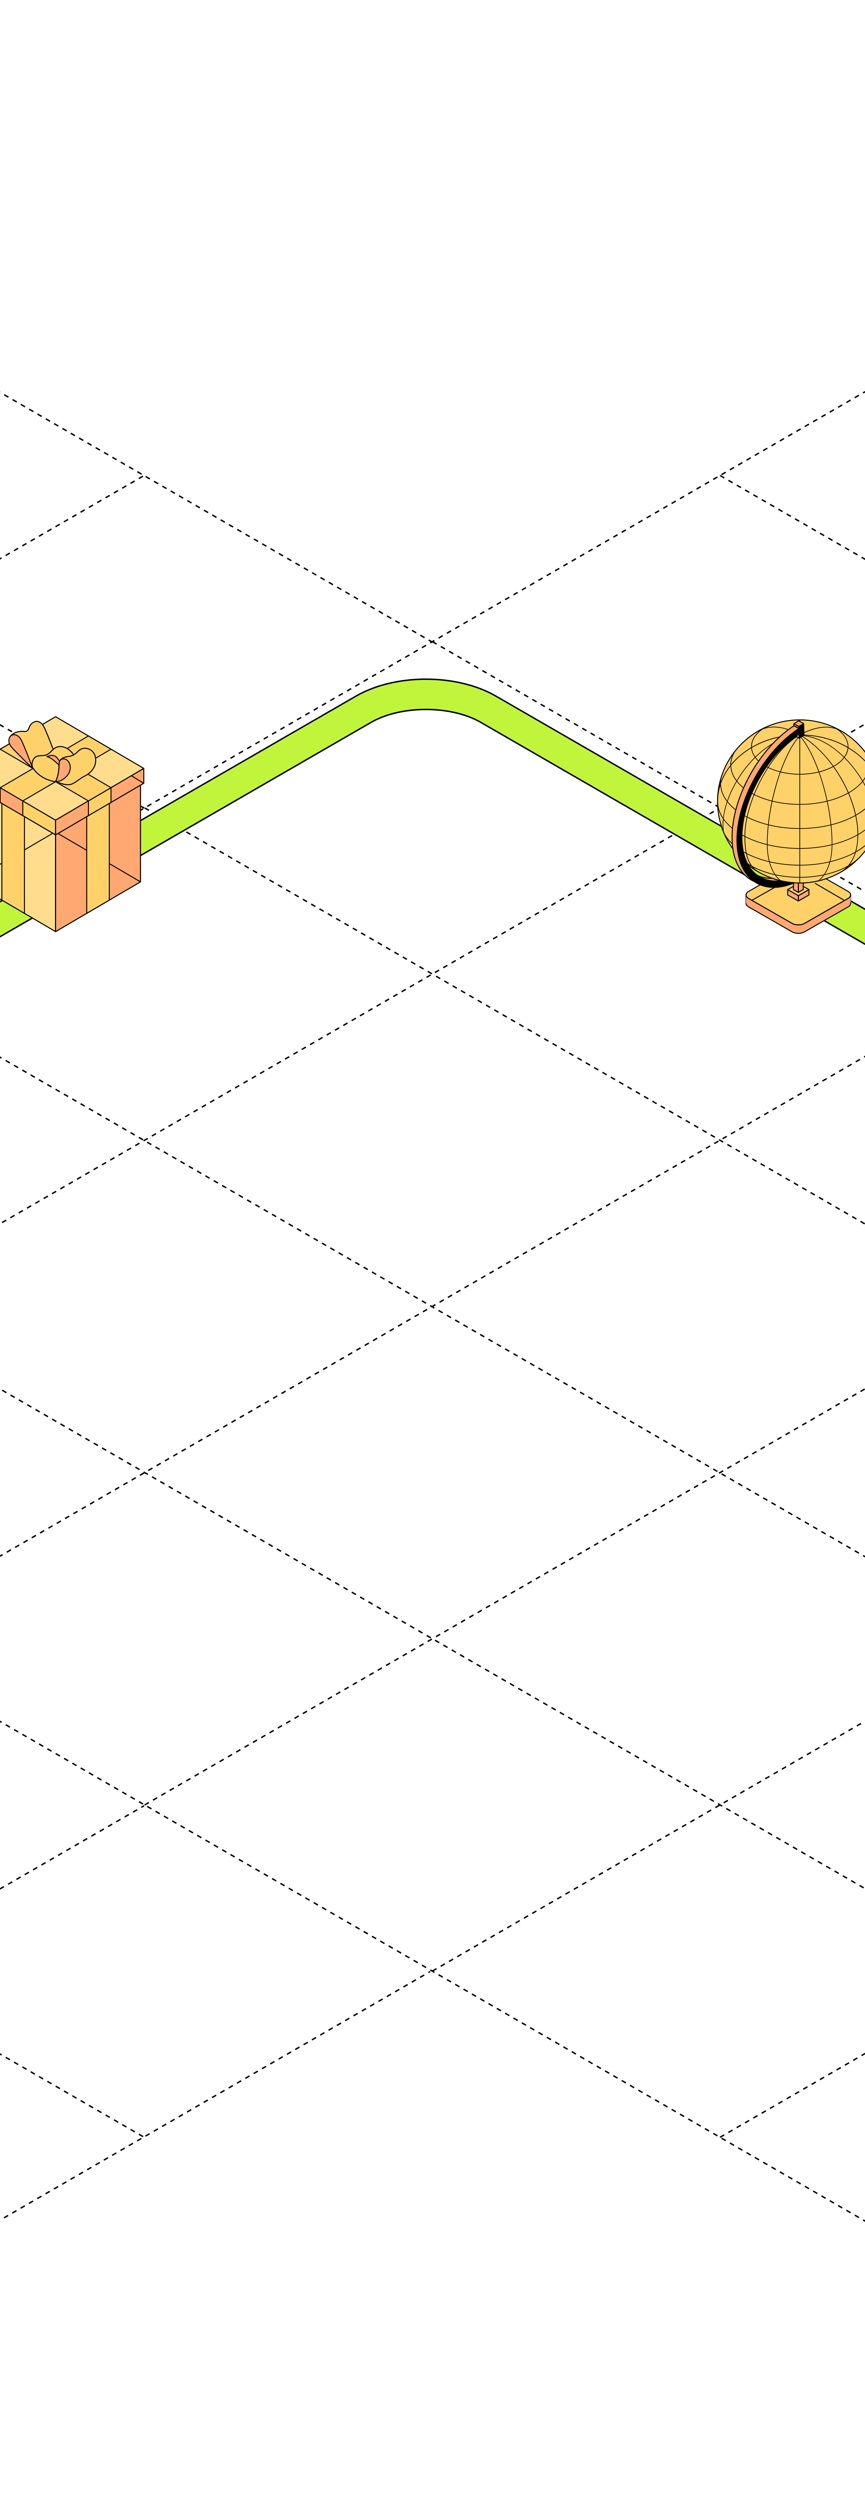 <?xml version="1.0" encoding="UTF-8"?> <svg xmlns="http://www.w3.org/2000/svg" width="360" height="1040" viewBox="0 0 360 1040" fill="none"><g clip-path="url(#clip0_4344_13853)"><path d="M-298.977 543.469L898.363 1234.75" stroke="black" stroke-width="0.6" stroke-linejoin="round" stroke-dasharray="2 2"></path><path d="M-179.219 474.328L1018.12 1165.61" stroke="black" stroke-width="0.6" stroke-linejoin="round" stroke-dasharray="2 2"></path><path d="M-60 405.156L1137.85 1096.49" stroke="black" stroke-width="0.6" stroke-linejoin="round" stroke-dasharray="2 2"></path><path d="M60.227 336.086L1257.57 1027.37" stroke="black" stroke-width="0.6" stroke-linejoin="round" stroke-dasharray="2 2"></path><path d="M179.984 266.945L1377.32 958.23" stroke="black" stroke-width="0.6" stroke-linejoin="round" stroke-dasharray="2 2"></path><path d="M299.703 197.82L1497.04 889.105" stroke="black" stroke-width="0.6" stroke-linejoin="round" stroke-dasharray="2 2"></path><path d="M299.672 889.086L1497.01 197.801" stroke="black" stroke-width="0.6" stroke-linejoin="round" stroke-dasharray="2 2"></path><path d="M179.93 819.953L1377.27 128.668" stroke="black" stroke-width="0.6" stroke-linejoin="round" stroke-dasharray="2 2"></path><path d="M60.211 750.836L1257.55 59.551" stroke="black" stroke-width="0.6" stroke-linejoin="round" stroke-dasharray="2 2"></path><path d="M-59.531 681.703L1137.81 -9.582" stroke="black" stroke-width="0.6" stroke-linejoin="round" stroke-dasharray="2 2"></path><path d="M-179.273 612.57L1018.07 -78.714" stroke="black" stroke-width="0.6" stroke-linejoin="round" stroke-dasharray="2 2"></path><path d="M-298.992 543.445L898.348 -147.839" stroke="black" stroke-width="0.6" stroke-linejoin="round" stroke-dasharray="2 2"></path><path d="M-1137.3 197.82L60.043 889.105" stroke="black" stroke-width="0.6" stroke-linejoin="round" stroke-dasharray="2 2"></path><path d="M-658.367 -78.688L59.998 336.154" stroke="black" stroke-width="0.6" stroke-linejoin="round" stroke-dasharray="2 2"></path><path d="M-538.617 -147.828L179.991 267.155" stroke="black" stroke-width="0.6" stroke-linejoin="round" stroke-dasharray="2 2"></path><path d="M-538.672 1234.73L178.996 820.153" stroke="black" stroke-width="0.6" stroke-linejoin="round" stroke-dasharray="2 2"></path><path d="M-658.391 1165.6L59.999 751.15" stroke="black" stroke-width="0.6" stroke-linejoin="round" stroke-dasharray="2 2"></path><path d="M-1137.34 889.086L60.004 197.801" stroke="black" stroke-width="0.6" stroke-linejoin="round" stroke-dasharray="2 2"></path><path d="M-226.367 513.078L151.289 295.038C165.636 286.755 188.897 286.754 203.246 295.036L580.5 512.772" stroke="black" stroke-width="13.2"></path><path d="M-226.367 513.078L151.289 295.038C165.636 286.755 188.897 286.754 203.246 295.036L580.5 512.772" stroke="#C0F53B" stroke-width="12"></path><path d="M329.71 360.423C331.114 359.619 333.409 359.619 334.807 360.423L352.989 370.83C354.392 371.633 354.392 372.943 352.989 373.747L334.807 384.153C333.404 384.956 331.114 384.956 329.71 384.153L311.529 373.747C310.126 372.943 310.126 371.633 311.529 370.83L329.71 360.423Z" fill="#FED169" stroke="black" stroke-width="0.4" stroke-miterlimit="10" stroke-linejoin="round"></path><path d="M352.985 373.747L334.804 384.154C333.401 384.957 331.11 384.957 329.707 384.154L311.525 373.747C310.865 373.37 310.53 372.881 310.489 372.383C310.48 372.383 310.48 375.69 310.48 375.69C310.439 376.247 310.779 376.821 311.525 377.247L329.707 387.654C331.11 388.457 333.405 388.457 334.804 387.654L352.985 377.247C353.732 376.821 354.067 376.247 354.017 375.686C354.026 375.69 354.026 372.387 354.026 372.387C353.976 372.886 353.641 373.375 352.981 373.752L352.985 373.747Z" fill="#FFA871" stroke="black" stroke-width="0.4" stroke-miterlimit="10" stroke-linejoin="round"></path><path d="M336.675 370.047L332.258 372.578V374.812L336.675 372.286V370.047Z" fill="#FFA871" stroke="black" stroke-width="0.4" stroke-miterlimit="10" stroke-linejoin="round"></path><path d="M327.836 370.047L332.253 372.578V374.812L327.836 372.286V370.047Z" fill="#FFA871" stroke="black" stroke-width="0.4" stroke-miterlimit="10" stroke-linejoin="round"></path><path d="M332.253 367.523L336.671 370.05L332.253 372.581L327.836 370.05L332.253 367.523Z" fill="#FED169" stroke="black" stroke-width="0.4" stroke-miterlimit="10" stroke-linejoin="round"></path><path d="M334.295 370.05L332.258 371.216V364.893L334.295 363.727V370.05Z" fill="#FFA871" stroke="black" stroke-width="0.4" stroke-miterlimit="10" stroke-linejoin="round"></path><path d="M330.211 370.05L332.252 371.216V364.893L330.211 363.727V370.05Z" fill="#FFA871" stroke="black" stroke-width="0.4" stroke-miterlimit="10" stroke-linejoin="round"></path><path d="M298.625 333.391C298.625 314.651 313.946 299.461 332.847 299.461C351.749 299.461 367.07 314.651 367.07 333.391C367.07 352.131 351.749 367.321 332.847 367.321C313.946 367.321 298.625 352.131 298.625 333.391Z" fill="#FED169" stroke="black" stroke-width="0.4" stroke-miterlimit="10" stroke-linejoin="round"></path><path d="M299.939 342.697C300.084 343.195 300.238 343.689 300.401 344.178C300.251 343.684 300.129 343.182 300.052 342.679L299.939 342.697ZM367.066 333.39C367.066 331.999 366.971 330.625 366.808 329.279C366.605 328.162 366.32 327.058 365.953 325.981C365.962 325.514 365.939 325.043 365.894 324.577C365.758 324.078 365.613 323.58 365.455 323.091L365.342 323.118C365.509 323.778 365.605 324.442 365.65 325.11C364.731 322.705 363.405 320.417 361.707 318.298C361.726 316.62 361.3 314.951 360.458 313.349C360.128 312.9 359.788 312.465 359.435 312.034L359.345 312.097C360.657 313.945 361.345 315.924 361.404 317.917C360.164 316.423 358.734 315.009 357.122 313.708C355.85 312.676 354.493 311.742 353.067 310.898C353.072 310.8 353.081 310.697 353.081 310.598C353.081 308.17 351.8 305.859 349.428 303.916C349.718 304.064 349.998 304.221 350.27 304.396L350.365 304.248C348.948 303.409 347.468 302.673 345.934 302.04C346.291 302.22 346.64 302.404 346.975 302.597C347.092 302.664 347.206 302.736 347.319 302.803C343.263 301.69 338.307 302.592 332.993 305.469V299.469C332.944 299.469 332.894 299.469 332.844 299.469C332.794 299.469 332.745 299.469 332.695 299.469V305.464C329.391 303.606 326.186 302.547 323.172 302.332C321.474 302.211 319.89 302.363 318.415 302.772C318.514 302.713 318.609 302.65 318.713 302.592C319.053 302.399 319.406 302.211 319.768 302.031C318.225 302.664 316.744 303.404 315.323 304.243L315.418 304.392C315.694 304.217 315.98 304.055 316.269 303.907C313.893 305.85 312.608 308.161 312.608 310.593C312.608 310.692 312.617 310.795 312.621 310.894C311.195 311.738 309.838 312.671 308.566 313.703C306.954 315.005 305.529 316.414 304.288 317.912C304.347 315.969 305.004 314.035 306.253 312.227L306.153 312.159C305.841 312.545 305.533 312.936 305.239 313.335C304.388 314.942 303.958 316.62 303.976 318.303C302.283 320.421 300.957 322.71 300.038 325.11C300.079 324.455 300.174 323.8 300.337 323.149L300.219 323.122C300.066 323.603 299.925 324.092 299.789 324.581C299.744 325.048 299.722 325.514 299.731 325.981C299.364 327.062 299.079 328.166 298.875 329.284C298.712 330.635 298.617 332.003 298.617 333.395C298.617 334.085 298.644 334.772 298.685 335.45C299.006 337.245 299.753 338.986 300.885 340.637C300.708 342.311 300.695 343.918 300.853 345.425C300.781 345.255 300.708 345.089 300.645 344.919C300.713 345.098 300.785 345.273 300.853 345.452C300.853 345.457 300.853 345.461 300.853 345.466C300.971 345.766 301.088 346.067 301.211 346.363C301.437 346.911 301.681 347.454 301.939 347.988C303.605 350.411 306.122 352.637 309.376 354.499C309.733 354.701 310.096 354.899 310.467 355.092C310.883 357.021 311.517 358.592 312.395 359.875C310.901 358.995 309.58 358.031 308.475 356.994L308.371 357.102C308.864 357.605 309.376 358.094 309.901 358.565C310.707 359.175 311.576 359.754 312.522 360.297C312.621 360.355 312.73 360.409 312.829 360.463C313.219 360.948 313.649 361.383 314.119 361.783C314.712 362.168 315.323 362.536 315.943 362.886L316.025 362.738C315.083 362.227 314.273 361.607 313.576 360.867C316.265 362.258 319.306 363.308 322.524 364.013C323.167 364.924 323.887 365.709 324.674 366.333C324.801 366.364 324.928 366.391 325.055 366.418L325.109 366.346C324.294 365.749 323.561 364.982 322.909 364.089C326.059 364.748 329.373 365.09 332.69 365.099V367.307C332.74 367.307 332.79 367.307 332.839 367.307C332.889 367.307 332.939 367.307 332.989 367.307V365.099C336.262 365.09 339.534 364.758 342.648 364.111C342.001 364.991 341.272 365.749 340.466 366.342L340.539 366.436C340.643 366.413 340.751 366.387 340.855 366.364C341.652 365.736 342.381 364.95 343.033 364.031C346.369 363.308 349.514 362.222 352.28 360.768C351.496 361.545 350.627 362.204 349.659 362.734L349.74 362.882C350.401 362.509 351.053 362.119 351.686 361.701C352.194 361.28 352.669 360.822 353.108 360.319C353.126 360.31 353.144 360.301 353.158 360.292C354.108 359.745 354.986 359.161 355.792 358.551C356.312 358.084 356.815 357.596 357.308 357.097L357.204 356.99C356.195 357.937 355 358.825 353.664 359.642C354.746 358.219 355.588 356.514 356.177 354.562C356.217 354.539 356.262 354.517 356.303 354.495C359.553 352.632 362.038 350.474 363.704 348.06C363.889 347.678 364.061 347.288 364.233 346.897L364.129 346.839C362.536 349.608 359.897 352.067 356.289 354.158C356.86 352.116 357.159 349.823 357.168 347.306C360.322 345.488 362.78 343.384 364.473 341.09C364.64 342.944 364.6 344.717 364.333 346.35L364.459 346.372C364.532 346.197 364.6 346.018 364.672 345.843C364.88 344.25 364.885 342.544 364.704 340.763C365.885 339.076 366.664 337.289 366.994 335.45C367.035 334.768 367.062 334.081 367.062 333.385L367.066 333.39ZM332.591 306.106C329.735 309.364 326.992 314.529 324.692 320.937C322.982 320.497 321.357 319.923 319.877 319.2C323.584 313.488 327.988 308.727 332.45 306.115C332.5 306.115 332.545 306.11 332.591 306.106ZM321.574 309.189C319.098 310.629 316.64 312.55 314.328 314.812C313.499 313.636 313.019 312.379 312.924 311.087C318.302 307.941 324.846 306.03 331.93 305.877C328.544 306.052 325.064 307.156 321.569 309.189H321.574ZM331.835 306.146C327.675 308.727 323.393 313.277 319.637 319.075C319.324 318.918 319.012 318.765 318.713 318.599C316.885 317.553 315.464 316.342 314.486 315.027C316.79 312.765 319.243 310.854 321.71 309.418C325.127 307.425 328.526 306.344 331.835 306.151V306.146ZM318.569 318.85C318.863 319.016 319.175 319.169 319.483 319.322C318.659 320.6 317.862 321.938 317.102 323.333C315.839 325.636 314.73 327.982 313.78 330.32C313.386 330.119 312.997 329.908 312.617 329.692C310.145 328.279 308.186 326.654 306.787 324.886C308.231 322.454 309.919 320.084 311.82 317.877C312.612 316.952 313.436 316.073 314.278 315.238C315.283 316.575 316.726 317.8 318.573 318.859L318.569 318.85ZM312.467 329.943C312.857 330.168 313.259 330.383 313.671 330.59C312.431 333.668 311.472 336.733 310.829 339.677C310.412 339.462 310.005 339.242 309.607 339.013C306.715 337.357 304.451 335.463 302.831 333.367C303.768 330.63 305.053 327.852 306.633 325.151C308.05 326.914 310.01 328.535 312.472 329.943H312.467ZM309.453 339.264C309.878 339.506 310.317 339.744 310.761 339.973C310.182 342.688 309.869 345.291 309.851 347.709C309.475 347.512 309.104 347.315 308.742 347.104C305.402 345.192 302.854 342.957 301.17 340.521C301.414 338.335 301.939 336.037 302.713 333.708C304.347 335.768 306.601 337.635 309.453 339.264ZM311.028 340.103C313.649 341.423 316.545 342.459 319.605 343.222C319.32 345.955 319.171 348.625 319.166 351.174C315.939 350.366 312.884 349.262 310.136 347.858C310.141 345.403 310.458 342.787 311.028 340.103ZM311.091 339.807C311.743 336.814 312.707 333.74 313.92 330.711C316.143 331.819 318.596 332.699 321.18 333.354C320.497 336.576 319.976 339.794 319.641 342.931C316.591 342.167 313.698 341.126 311.091 339.807ZM314.029 330.437C315.581 326.609 317.518 322.858 319.714 319.438C321.216 320.174 322.864 320.762 324.597 321.206C324.127 322.53 323.674 323.903 323.24 325.33C322.47 327.879 321.805 330.473 321.244 333.071C318.673 332.42 316.238 331.545 314.029 330.442V330.437ZM317.432 303.391C319.161 302.731 321.076 302.462 323.154 302.61C326.041 302.816 329.115 303.817 332.287 305.563C325.24 305.653 318.541 307.457 312.911 310.719C312.911 310.674 312.906 310.629 312.906 310.584C312.906 307.932 314.504 305.415 317.432 303.391ZM312.648 311.24C312.775 312.55 313.277 313.82 314.119 315.005C313.264 315.853 312.427 316.75 311.616 317.688C309.733 319.882 308.054 322.229 306.615 324.648C305.574 323.275 304.868 321.817 304.519 320.3C304.374 319.672 304.307 319.043 304.288 318.415C306.524 315.637 309.358 313.205 312.648 311.24ZM304.017 318.765C304.049 319.299 304.112 319.833 304.234 320.367C304.601 321.965 305.352 323.495 306.457 324.931C304.877 327.619 303.591 330.388 302.645 333.116C302.261 332.6 301.908 332.08 301.604 331.541C300.604 329.773 300.084 327.915 300.038 326.053C300.93 323.45 302.279 321 304.021 318.765H304.017ZM298.803 333.309C298.812 331.07 299.156 328.889 299.789 326.807C299.943 328.463 300.459 330.11 301.346 331.685C301.686 332.29 302.089 332.874 302.528 333.448C301.749 335.755 301.22 338.025 300.957 340.193C299.531 338.021 298.789 335.697 298.807 333.309H298.803ZM309.539 354.243C305.615 352 302.772 349.226 301.238 346.215C300.984 344.582 300.957 342.813 301.129 340.965C302.836 343.325 305.348 345.493 308.597 347.351C309.005 347.584 309.426 347.813 309.851 348.033C309.851 350.622 310.028 352.83 310.399 354.71C310.109 354.557 309.819 354.405 309.539 354.243ZM310.15 348.181C312.902 349.577 315.957 350.672 319.184 351.47C319.202 353.893 319.483 356.204 320.008 358.278C316.686 357.474 313.544 356.353 310.743 354.899C310.349 353.023 310.159 350.806 310.15 348.181ZM313.047 360.239C312.024 358.946 311.295 357.317 310.824 355.266C313.635 356.698 316.776 357.807 320.094 358.592C320.27 359.242 320.465 359.875 320.691 360.472C321.135 361.652 321.678 362.72 322.298 363.658C318.944 362.895 315.789 361.755 313.042 360.234L313.047 360.239ZM332.708 364.816C329.3 364.807 325.896 364.444 322.674 363.743C321.714 362.334 320.949 360.616 320.402 358.668C324.339 359.579 328.522 360.046 332.708 360.055V364.82V364.816ZM332.708 359.763C328.485 359.754 324.272 359.278 320.311 358.349C319.772 356.299 319.478 353.997 319.456 351.542C323.683 352.565 328.196 353.086 332.713 353.095V359.763H332.708ZM332.708 352.807C328.187 352.794 323.67 352.273 319.447 351.241C319.447 348.674 319.601 346 319.886 343.289C323.973 344.286 328.336 344.788 332.708 344.797V352.803V352.807ZM332.708 344.51C328.35 344.501 323.991 343.994 319.917 342.998C320.261 339.825 320.786 336.598 321.461 333.421C325.041 334.301 328.87 334.75 332.704 334.763V344.51H332.708ZM332.708 334.476C328.893 334.462 325.086 334.018 321.524 333.143C322.411 329.019 323.552 324.989 324.873 321.274C327.367 321.888 330.033 322.216 332.708 322.225V334.476ZM332.708 321.938C330.07 321.924 327.44 321.606 324.973 321C327.164 314.915 329.843 309.709 332.708 306.388V321.938ZM361.689 318.77C363.428 321.004 364.781 323.455 365.673 326.057C365.623 327.915 365.107 329.768 364.115 331.527C363.789 332.102 363.409 332.658 362.997 333.206C362.056 330.473 360.775 327.695 359.195 325.003C360.345 323.531 361.124 321.956 361.49 320.313C361.603 319.802 361.662 319.286 361.694 318.77H361.689ZM351.329 314.861C348.998 312.572 346.518 310.634 344.019 309.18C340.539 307.151 337.076 306.052 333.704 305.868C340.81 306.012 347.382 307.923 352.773 311.078C352.673 312.393 352.18 313.667 351.329 314.861ZM351.388 315.283C352.207 316.1 353.008 316.961 353.782 317.863C355.701 320.098 357.403 322.49 358.861 324.949C357.48 326.672 355.57 328.256 353.167 329.643C351.533 325.882 349.46 322.238 347.056 318.891C347.079 318.877 347.106 318.864 347.133 318.85C348.953 317.809 350.383 316.602 351.388 315.287V315.283ZM343.888 309.404C346.377 310.854 348.848 312.788 351.175 315.076C350.193 316.369 348.785 317.562 346.988 318.595C346.957 318.613 346.921 318.626 346.889 318.648C343.177 313.524 338.701 309.126 333.862 306.146C337.14 306.353 340.507 307.439 343.892 309.409L343.888 309.404ZM352.909 329.782C350.36 331.218 347.455 332.318 344.359 333.094C343.797 330.486 343.128 327.884 342.354 325.326C341.924 323.908 341.476 322.544 341.005 321.229C343.091 320.699 345.056 319.972 346.794 319.021C349.197 322.369 351.275 326.021 352.904 329.786L352.909 329.782ZM353.022 330.056C354.294 333.036 355.289 336.078 355.95 339.089C352.976 340.767 349.582 342.055 345.956 342.953C345.621 339.816 345.105 336.594 344.417 333.377C347.532 332.595 350.456 331.492 353.017 330.056H353.022ZM353.28 329.912C355.688 328.525 357.611 326.946 359.014 325.218C360.594 327.929 361.875 330.715 362.807 333.457C361.214 335.485 359.01 337.321 356.222 338.932C355.552 335.921 354.556 332.883 353.284 329.908L353.28 329.912ZM361.413 318.415C361.4 319.025 361.336 319.64 361.201 320.246C360.852 321.812 360.123 323.315 359.037 324.729C357.584 322.283 355.891 319.909 353.986 317.688C353.198 316.768 352.383 315.893 351.546 315.063C352.415 313.86 352.931 312.572 353.058 311.24C356.344 313.205 359.182 315.637 361.413 318.411V318.415ZM348.301 303.413C351.211 305.437 352.796 307.946 352.796 310.589C352.796 310.634 352.791 310.679 352.791 310.723C347.165 307.461 340.471 305.662 333.432 305.567C339.041 302.601 344.214 301.865 348.301 303.413ZM333.247 306.106C338.217 309.059 342.824 313.537 346.626 318.774C344.911 319.707 342.969 320.425 340.914 320.946C338.61 314.529 335.868 309.355 333.007 306.092C333.089 306.092 333.17 306.101 333.247 306.106ZM333.002 306.505C335.832 309.835 338.479 314.996 340.643 321.018C338.203 321.61 335.61 321.92 333.002 321.933V306.505ZM333.002 322.22C335.646 322.207 338.275 321.893 340.742 321.292C342.064 325.007 343.2 329.037 344.087 333.157C340.552 334.018 336.782 334.458 333.002 334.467V322.216V322.22ZM333.002 334.759C336.804 334.745 340.597 334.306 344.151 333.444C344.825 336.621 345.35 339.848 345.694 343.02C341.647 343.998 337.33 344.501 333.007 344.51V334.763L333.002 334.759ZM333.002 344.797C337.339 344.784 341.666 344.286 345.726 343.307C346.011 346.013 346.16 348.674 346.16 351.232C346.16 351.241 346.16 351.25 346.16 351.259C341.965 352.273 337.488 352.79 333.002 352.803V344.797ZM333.002 353.09C337.483 353.081 341.96 352.565 346.155 351.56C346.133 354.019 345.834 356.321 345.291 358.376C341.362 359.292 337.185 359.754 333.007 359.763V353.095L333.002 353.09ZM342.915 363.766C339.728 364.453 336.366 364.802 333.002 364.812V360.046C337.149 360.037 341.295 359.584 345.196 358.686C344.648 360.634 343.879 362.357 342.915 363.761V363.766ZM352.931 360.09C350.089 361.701 346.798 362.9 343.286 363.685C343.915 362.738 344.463 361.661 344.911 360.468C345.133 359.88 345.327 359.256 345.499 358.614C349.233 357.735 352.746 356.451 355.823 354.759C355.158 356.855 354.181 358.641 352.927 360.09H352.931ZM355.941 354.365C352.868 356.092 349.346 357.398 345.59 358.295C346.119 356.222 346.4 353.911 346.423 351.488C350.216 350.554 353.773 349.222 356.887 347.472C356.869 350.016 356.543 352.323 355.946 354.365H355.941ZM346.427 351.192C346.427 348.643 346.278 345.973 345.992 343.24C349.623 342.343 353.035 341.059 356.018 339.385C356.575 342.019 356.883 344.622 356.887 347.14C353.782 348.908 350.22 350.254 346.427 351.196V351.192ZM357.177 346.969C357.159 344.461 356.846 341.862 356.285 339.237C359.078 337.635 361.296 335.813 362.92 333.794C363.695 336.141 364.215 338.452 364.45 340.646C362.803 342.975 360.354 345.12 357.181 346.969H357.177ZM364.668 340.314C364.409 338.137 363.88 335.858 363.106 333.543C363.577 332.932 364.002 332.308 364.365 331.667C365.247 330.096 365.758 328.458 365.913 326.802C366.551 328.898 366.894 331.083 366.899 333.336C366.908 335.759 366.134 338.111 364.663 340.31L364.668 340.314Z" fill="black"></path><path d="M332.422 302.26L332.576 307.075L334.612 305.827L334.459 301.008L332.422 302.26Z" fill="black" stroke="black" stroke-width="0.4" stroke-miterlimit="10" stroke-linejoin="round"></path><path d="M332.424 302.255L330.383 301.083L332.424 299.836L334.461 301.003L332.424 302.255Z" fill="#FFA871" stroke="black" stroke-width="0.4" stroke-miterlimit="10" stroke-linejoin="round"></path><path d="M332.578 307.072L330.541 305.906L330.383 301.086L332.424 302.253L332.578 307.072Z" fill="#FFA871" stroke="black" stroke-width="0.4" stroke-miterlimit="10" stroke-linejoin="round"></path><path d="M324.98 366.403C321.762 366.784 318.806 366.277 316.281 364.832C311.51 362.099 308.849 356.391 308.758 348.736C308.758 348.6 308.749 348.466 308.749 348.331C308.749 340.86 311.17 332.432 315.574 324.458C315.597 324.408 315.624 324.355 315.651 324.305C320.101 316.295 326.066 309.618 332.539 305.363L332.466 303.07C325.451 307.657 318.978 314.886 314.158 323.565C314.076 323.713 313.999 323.856 313.922 324.005C309.265 332.536 306.703 341.519 306.703 349.494C306.703 349.633 306.712 349.763 306.712 349.897C306.803 358.177 309.677 364.356 314.832 367.305C319.168 369.786 324.695 369.732 330.669 367.237C328.719 367.116 326.817 366.829 324.971 366.398L324.98 366.403Z" fill="black" stroke="black" stroke-width="0.4" stroke-miterlimit="10" stroke-linejoin="round"></path><path d="M332.476 303.073L330.435 301.906C323.419 306.492 316.947 313.722 312.126 322.401C312.045 322.549 311.968 322.692 311.891 322.841C307.234 331.371 304.672 340.356 304.672 348.33C304.672 348.469 304.676 348.599 304.681 348.734C304.771 357.013 307.646 363.192 312.801 366.14C313.145 366.338 313.493 366.513 313.851 366.679C309.32 363.529 306.808 357.633 306.722 349.9C306.722 349.766 306.713 349.631 306.713 349.496C306.713 341.517 309.275 332.534 313.932 324.007C314.009 323.859 314.082 323.711 314.168 323.563C318.988 314.884 325.46 307.655 332.476 303.069V303.073ZM315.299 364.202C315.616 364.427 315.947 364.642 316.286 364.835C318.807 366.28 321.763 366.787 324.981 366.405C323.754 366.118 322.555 365.764 321.382 365.351C319.192 365.409 317.142 365.037 315.299 364.202Z" fill="#FFA871" stroke="black" stroke-width="0.4" stroke-miterlimit="10" stroke-linejoin="round"></path><path d="M351.054 374.348L338.305 366.914" stroke="black" stroke-width="0.4" stroke-miterlimit="10" stroke-linecap="round" stroke-linejoin="round" stroke-dasharray="13.58 16.3"></path><path d="M312.898 374.52L322.398 369.156" stroke="black" stroke-width="0.4" stroke-miterlimit="10" stroke-linecap="round" stroke-linejoin="round" stroke-dasharray="13.58 16.3"></path><path d="M23.138 347.319L-13.57 325.808V319.664L23.138 341.175V347.319Z" fill="#FED169" stroke="black" stroke-width="0.4" stroke-miterlimit="10" stroke-linecap="round" stroke-linejoin="round"></path><path d="M23.138 341.178L-13.57 319.667L23.138 298.156L59.846 319.667L23.138 341.178Z" fill="#4FC3F7" stroke="black" stroke-width="0.4" stroke-miterlimit="10" stroke-linecap="round" stroke-linejoin="round"></path><path d="M23.138 341.178L-13.57 319.667L23.138 298.156L59.846 319.667L23.138 341.178Z" fill="#FFDD8D" stroke="black" stroke-width="0.4" stroke-miterlimit="10" stroke-linecap="round" stroke-linejoin="round"></path><path d="M23.141 341.175V347.319L59.849 325.808V319.664L23.141 341.175Z" fill="#039BE5" stroke="black" stroke-width="0.4" stroke-miterlimit="10" stroke-linecap="round" stroke-linejoin="round"></path><path d="M23.136 387.528L-12.172 366.836V326.633L23.136 347.324V387.528Z" fill="#4FC3F7" stroke="black" stroke-width="0.4" stroke-miterlimit="10" stroke-linecap="round" stroke-linejoin="round"></path><path d="M23.136 387.528L-12.172 366.836V326.633L23.136 347.324V387.528Z" fill="#FFDD8D" stroke="black" stroke-width="0.4" stroke-miterlimit="10" stroke-linecap="round" stroke-linejoin="round"></path><path d="M23.141 347.324V387.528L58.454 366.836V326.633L23.141 347.324Z" fill="#0288D1" stroke="black" stroke-width="0.4" stroke-miterlimit="10" stroke-linecap="round" stroke-linejoin="round"></path><path d="M59.849 319.664L23.141 341.175V347.319L59.849 325.808V319.664Z" fill="#FFA871" stroke="black" stroke-width="0.4" stroke-miterlimit="10" stroke-linecap="round" stroke-linejoin="round"></path><path d="M58.454 366.836V326.633L23.141 347.324V387.528L58.454 366.836Z" fill="#FFA871" stroke="black" stroke-width="0.4" stroke-miterlimit="10" stroke-linecap="round" stroke-linejoin="round"></path><path d="M0.086 333.816L9.485 339.325V333.175L0.086 327.672V333.816Z" fill="#FFA871" stroke="black" stroke-width="0.4" stroke-miterlimit="10" stroke-linecap="round" stroke-linejoin="round"></path><path d="M0.781 374.423L10.18 379.932V339.73L0.781 334.227V374.423Z" fill="#FED169" stroke="black" stroke-width="0.4" stroke-miterlimit="10" stroke-linecap="round" stroke-linejoin="round"></path><path d="M46.196 333.816L36.797 339.325V333.175L46.196 327.672V333.816Z" fill="#FED169" stroke="black" stroke-width="0.4" stroke-miterlimit="10" stroke-linecap="round" stroke-linejoin="round"></path><path d="M45.493 374.423L36.094 379.932V339.73L45.493 334.227V374.423Z" fill="#FED169" stroke="black" stroke-width="0.4" stroke-miterlimit="10" stroke-linecap="round" stroke-linejoin="round"></path><path d="M46.193 311.666L36.794 306.156L0.086 327.673L8.466 332.58L9.485 333.176L46.193 311.666Z" fill="#FED169" stroke="black" stroke-width="0.4" stroke-miterlimit="10" stroke-linecap="round" stroke-linejoin="round"></path><path d="M0.086 311.666L9.485 306.156L46.193 327.673L37.813 332.58L36.794 333.176L0.086 311.666Z" fill="#FED169" stroke="black" stroke-width="0.4" stroke-miterlimit="10" stroke-linecap="round" stroke-linejoin="round"></path><path d="M18.882 303.657C18.45 302.667 17.994 301.651 17.206 300.921C16.418 300.191 15.205 299.823 14.261 300.325C11.509 301.454 12.522 304.539 10.214 304.298C5.906 303.847 4.242 306.399 4.242 306.399L13.647 319.665L23.053 314.142C21.27 309.541 20.314 306.951 18.882 303.657Z" fill="#FFD54F" stroke="black" stroke-width="0.4" stroke-miterlimit="10" stroke-linecap="round" stroke-linejoin="round"></path><path d="M18.882 303.657C18.45 302.667 17.994 301.651 17.206 300.921C16.418 300.191 15.205 299.823 14.261 300.325C11.509 301.454 12.522 304.539 10.214 304.298C5.906 303.847 4.242 306.399 4.242 306.399L13.647 319.665L23.053 314.142C21.27 309.541 20.314 306.951 18.882 303.657Z" fill="#FED169" stroke="black" stroke-width="0.4" stroke-miterlimit="10" stroke-linecap="round" stroke-linejoin="round"></path><path d="M6.013 312.111C5.144 311.235 4.244 310.314 3.856 309.134C3.468 307.953 3.775 306.436 4.863 305.859C5.807 305.351 7.02 305.725 7.808 306.455C8.596 307.185 9.052 308.201 9.484 309.191C10.916 312.485 11.873 315.075 13.655 319.677C10.929 317.233 8.496 314.605 6.02 312.117L6.013 312.111Z" fill="#FFA871" stroke="black" stroke-width="0.4" stroke-miterlimit="10" stroke-linecap="round" stroke-linejoin="round"></path><path d="M32.109 316.184C31.103 314.54 30.033 312.865 28.483 311.735C26.931 310.605 24.774 310.123 23.098 311.056C21.716 311.824 20.866 313.404 19.402 313.995C17.82 314.629 15.763 313.988 14.5 315.143C13.418 316.14 12.924 318.336 13.749 319.561C15.857 322.684 19.427 324.69 23.129 325.147C26.869 325.604 30.171 322.322 33.154 319.986C33.423 318.717 32.779 317.282 32.103 316.184H32.109Z" fill="#FFD54F" stroke="black" stroke-width="0.4" stroke-miterlimit="10" stroke-linecap="round" stroke-linejoin="round"></path><path d="M32.109 316.184C31.103 314.54 30.033 312.865 28.483 311.735C26.931 310.605 24.774 310.123 23.098 311.056C21.716 311.824 20.866 313.404 19.402 313.995C17.82 314.629 15.763 313.988 14.5 315.143C13.418 316.14 12.924 318.336 13.749 319.561C15.857 322.684 19.427 324.69 23.129 325.147C26.869 325.604 30.171 322.322 33.154 319.986C33.423 318.717 32.779 317.282 32.103 316.184H32.109Z" fill="#FED169" stroke="black" stroke-width="0.4" stroke-miterlimit="10" stroke-linecap="round" stroke-linejoin="round"></path><path d="M24.629 317.411C24.673 316.154 25.923 315.297 27.124 314.98C28.318 314.663 29.619 314.65 30.707 314.041C31.777 313.438 32.496 312.333 33.565 311.73C35.316 310.74 37.717 311.47 38.893 313.114C40.069 314.758 40.1 317.081 39.243 318.922C38.387 320.762 36.748 322.14 34.928 322.997C33.108 323.853 30.951 326.138 28.956 326.373C26.961 326.608 25.21 325.815 23.141 325.148C24.372 322.628 24.535 320.229 24.629 317.417V317.411Z" fill="#FFD54F" stroke="black" stroke-width="0.4" stroke-miterlimit="10" stroke-linecap="round" stroke-linejoin="round"></path><path d="M24.629 317.411C24.673 316.154 25.923 315.297 27.124 314.98C28.318 314.663 29.619 314.65 30.707 314.041C31.777 313.438 32.496 312.333 33.565 311.73C35.316 310.74 37.717 311.47 38.893 313.114C40.069 314.758 40.1 317.081 39.243 318.922C38.387 320.762 36.748 322.14 34.928 322.997C33.108 323.853 30.951 326.138 28.956 326.373C26.961 326.608 25.21 325.815 23.141 325.148C24.372 322.628 24.535 320.229 24.629 317.417V317.411Z" fill="#FED169" stroke="black" stroke-width="0.4" stroke-miterlimit="10" stroke-linecap="round" stroke-linejoin="round"></path><path d="M19.453 314.709C20.547 314.976 21.567 315.623 22.449 316.359C23.674 317.381 24.768 318.587 26.145 319.387C25.925 318.2 24.768 316.531 23.743 315.242C22.961 314.258 21.642 313.979 20.491 314.449C20.491 314.449 20.479 314.449 20.472 314.455C20.153 314.582 19.81 314.658 19.459 314.709H19.453Z" fill="#FFA871" stroke="black" stroke-width="0.4" stroke-miterlimit="10" stroke-linecap="round" stroke-linejoin="round"></path><path d="M28.593 316.972C28.125 316.255 27.362 315.696 26.517 315.658C25.98 315.633 25.423 315.868 25.06 316.261C24.81 316.597 24.648 316.978 24.629 317.416C24.535 320.228 24.372 322.627 23.141 325.147C23.34 325.211 24.829 324.944 25.348 324.684C26.749 323.979 28.018 322.926 28.719 321.504C29.419 320.082 29.463 318.292 28.593 316.972Z" fill="#FFA871" stroke="black" stroke-width="0.4" stroke-miterlimit="10" stroke-linecap="round" stroke-linejoin="round"></path><path d="M36.108 353.742L24.203 346.766" stroke="black" stroke-width="0.4" stroke-miterlimit="10" stroke-linecap="round" stroke-linejoin="round"></path><path d="M58.444 366.831L45.547 359.273" stroke="black" stroke-width="0.4" stroke-miterlimit="10" stroke-linecap="round" stroke-linejoin="round"></path><path d="M10.336 353.469L21.933 346.648" stroke="black" stroke-width="0.4" stroke-miterlimit="10" stroke-linecap="round" stroke-linejoin="round"></path><path d="M-12.039 366.631L0.724 359.125" stroke="black" stroke-width="0.4" stroke-miterlimit="10" stroke-linecap="round" stroke-linejoin="round"></path><path d="M59.724 325.773L54.719 322.711" stroke="black" stroke-width="0.4" stroke-miterlimit="10" stroke-linecap="round" stroke-linejoin="round"></path></g><defs><clipPath id="clip0_4344_13853"><rect width="360" height="1040" rx="24" fill="white"></rect></clipPath></defs></svg> 